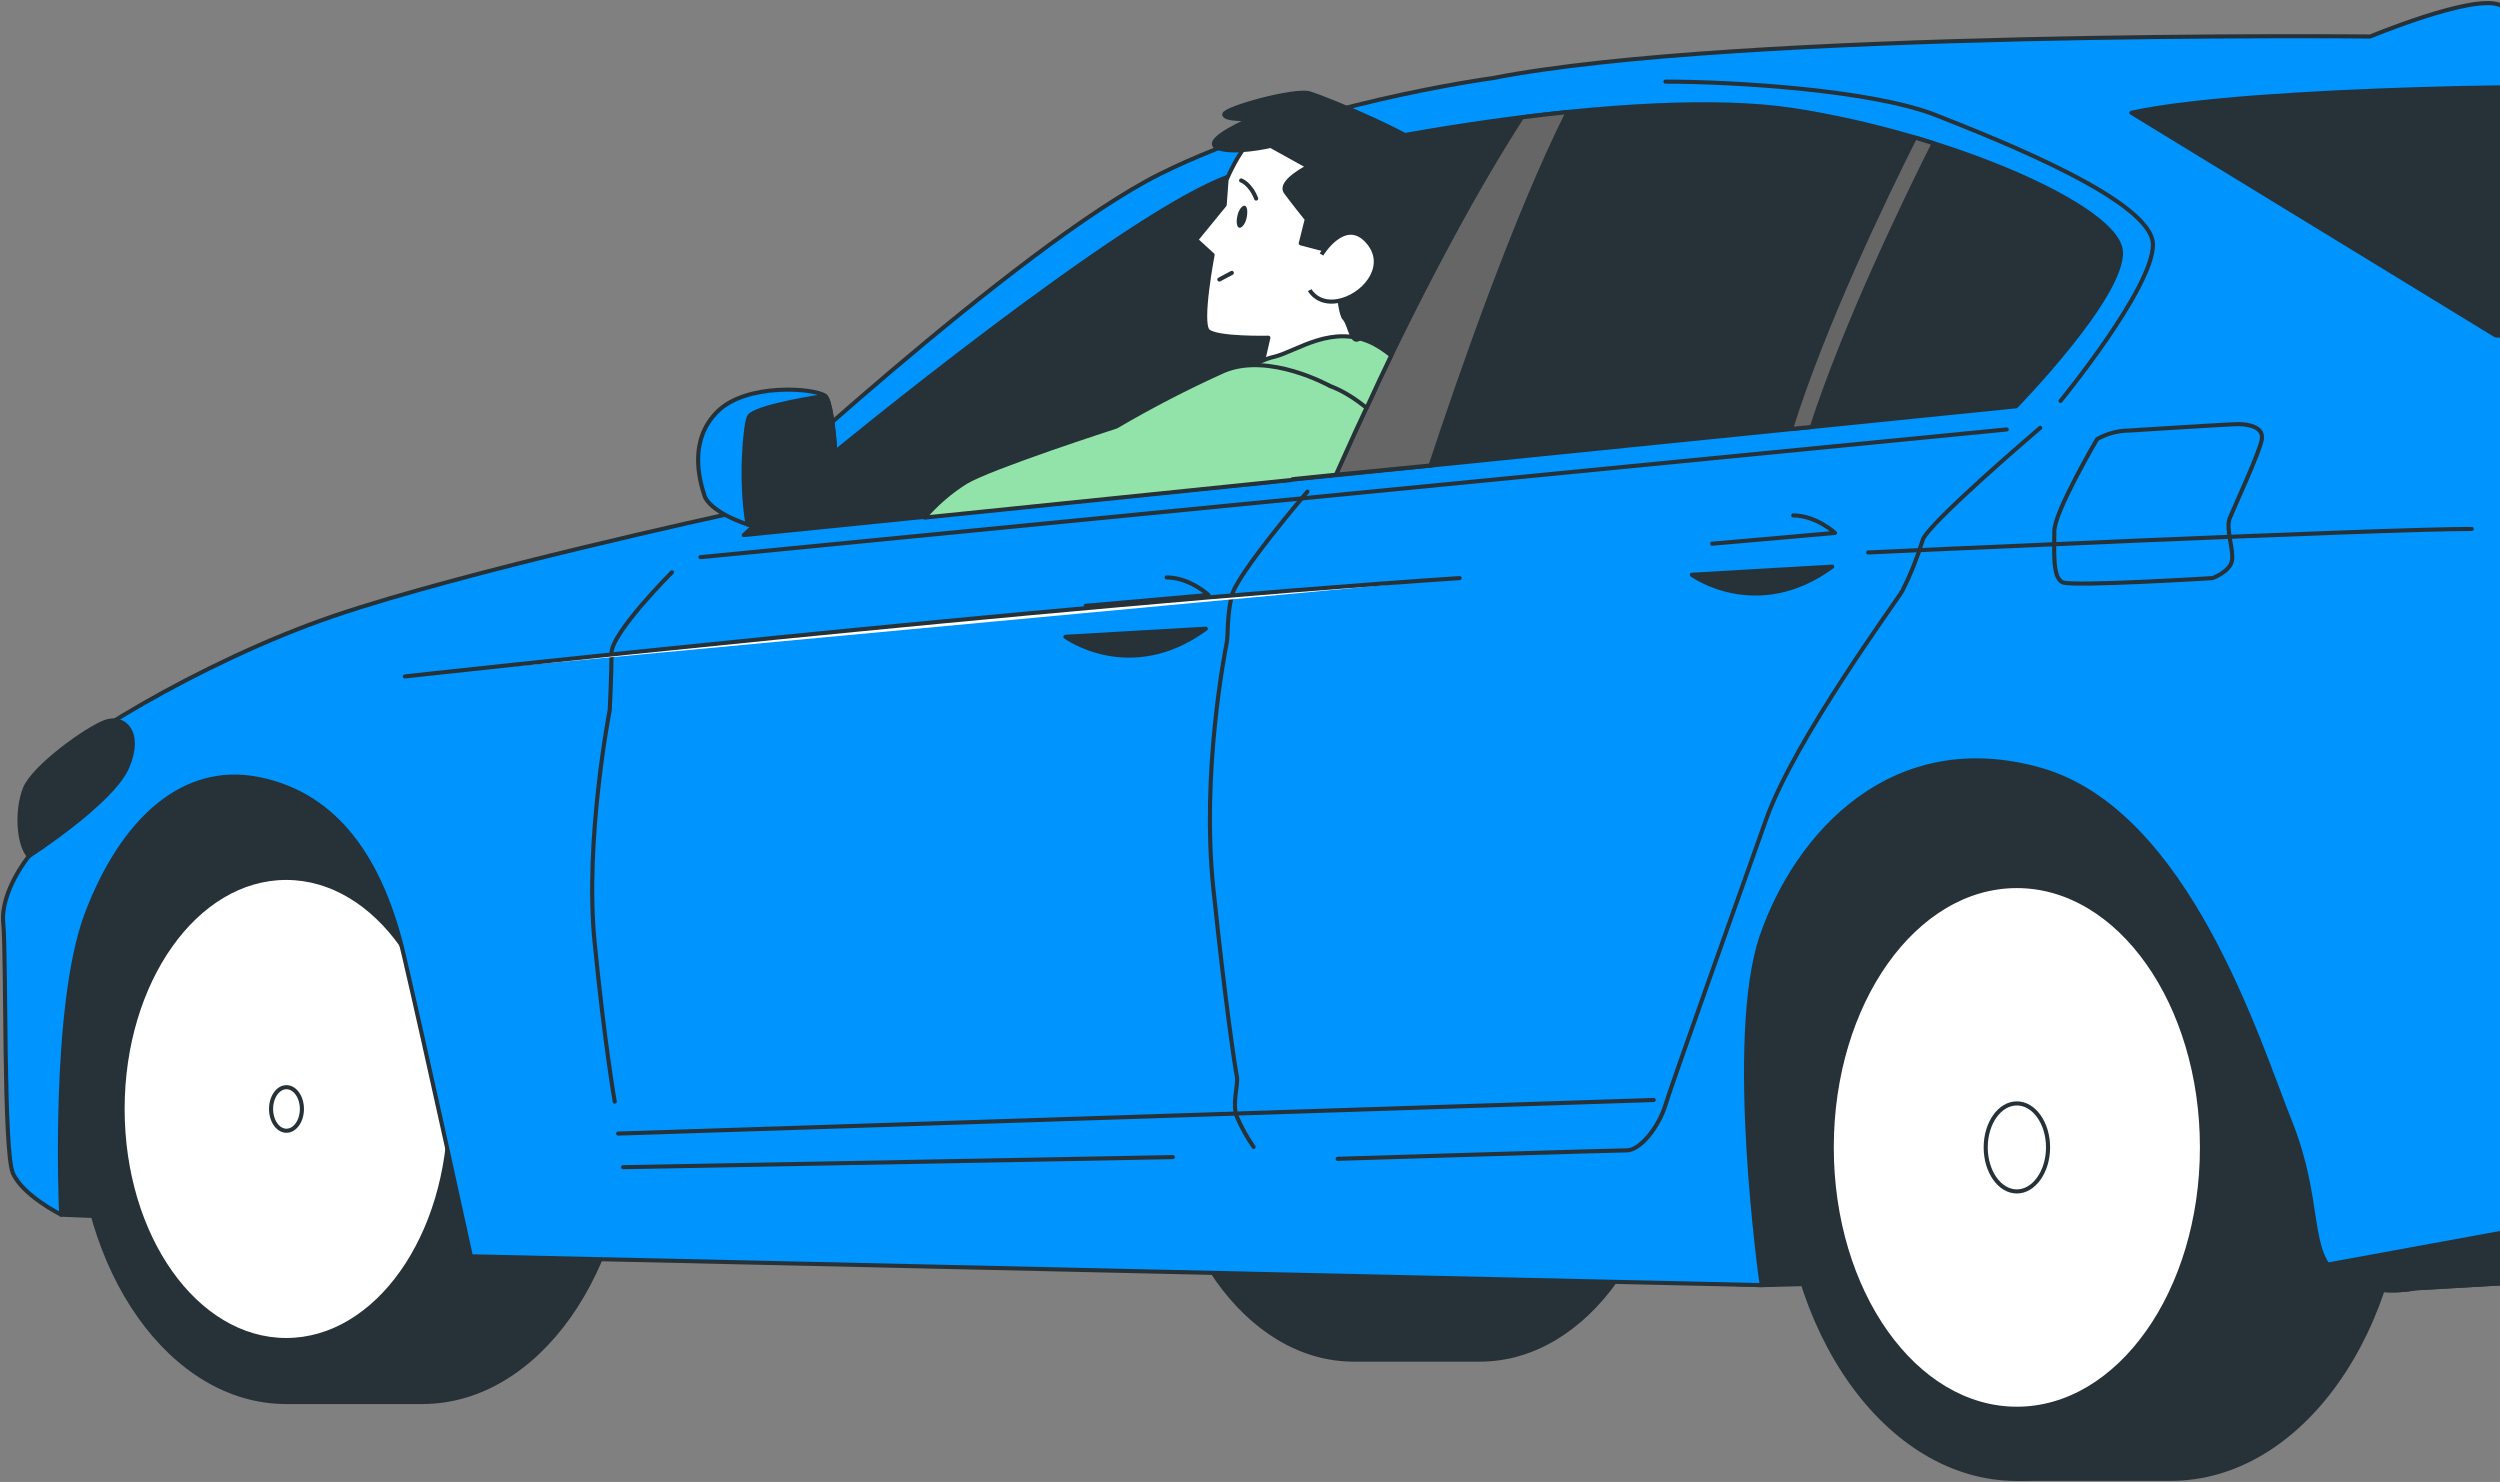 <svg width="609" height="361" viewBox="0 0 609 361" fill="none" xmlns="http://www.w3.org/2000/svg">
<rect x="0" y="0" width="609" height="361" fill="#808080" stroke="none"/>
<g clip-path="url(#clip0_94_567)">
<path d="M14.835 295.893L429.155 313.059L576.966 309.193C576.966 309.193 579.23 225.333 538.414 192.853C497.599 160.373 442.432 168.676 422.024 183.035C401.616 197.394 348.714 291.792 348.714 291.792L129.535 285.752C129.535 285.752 108.377 198.864 85.69 183.755C63.003 168.647 38.831 170.91 19.938 200.378C1.044 229.845 14.835 295.893 14.835 295.893Z" fill="#263238" stroke="#263238" stroke-linecap="round" stroke-linejoin="round"/>
<path d="M360.506 198.761H329.777C303.87 198.761 282.889 228.405 282.889 264.971C282.889 301.536 303.87 331.195 329.777 331.195H360.506C386.413 331.195 407.395 301.551 407.395 264.971C407.395 228.39 386.413 198.761 360.506 198.761Z" fill="#263238" stroke="#263238" stroke-linecap="round" stroke-linejoin="round"/>
<path d="M102.863 198.761H69.722V216.265C59.063 229.345 52.314 248.598 52.314 270.144C52.314 291.689 59.063 310.942 69.722 324.023V341.527H102.863C130.799 341.527 153.413 309.561 153.413 270.144C153.413 230.727 130.785 198.761 102.863 198.761Z" fill="#263238" stroke="#263238" stroke-linecap="round" stroke-linejoin="round"/>
<path d="M69.722 341.527C97.64 341.527 120.272 309.567 120.272 270.144C120.272 230.72 97.64 198.761 69.722 198.761C41.805 198.761 19.173 230.72 19.173 270.144C19.173 309.567 41.805 341.527 69.722 341.527Z" fill="#263238" stroke="#263238" stroke-linecap="round" stroke-linejoin="round"/>
<path d="M69.722 326.433C91.737 326.433 109.583 301.231 109.583 270.144C109.583 239.056 91.737 213.854 69.722 213.854C47.708 213.854 29.862 239.056 29.862 270.144C29.862 301.231 47.708 326.433 69.722 326.433Z" fill="white" stroke="#263238" stroke-linecap="round" stroke-linejoin="round"/>
<path d="M73.545 270.144C73.545 273.083 71.854 275.449 69.781 275.449C67.708 275.449 66.032 273.068 66.032 270.144C66.032 267.219 67.708 264.838 69.781 264.838C71.854 264.838 73.545 267.219 73.545 270.144Z" fill="white" stroke="#263238" stroke-linecap="round" stroke-linejoin="round"/>
<path d="M528.799 198.761H491.306V218.528C479.249 233.328 471.618 255.138 471.618 279.476C471.618 303.814 479.249 325.625 491.306 340.439V360.236H528.799C560.381 360.236 585.979 324.081 585.979 279.476C585.979 234.871 560.381 198.761 528.799 198.761Z" fill="#263238" stroke="#263238" stroke-linecap="round" stroke-linejoin="round"/>
<path d="M491.306 360.265C522.886 360.265 548.486 324.108 548.486 279.506C548.486 234.903 522.886 198.746 491.306 198.746C459.726 198.746 434.125 234.903 434.125 279.506C434.125 324.108 459.726 360.265 491.306 360.265Z" fill="#263238" stroke="#263238" stroke-linecap="round" stroke-linejoin="round"/>
<path d="M491.306 343.173C516.211 343.173 536.4 314.668 536.4 279.506C536.4 244.343 516.211 215.839 491.306 215.839C466.401 215.839 446.211 244.343 446.211 279.506C446.211 314.668 466.401 343.173 491.306 343.173Z" fill="white" stroke="#263238" stroke-linecap="round" stroke-linejoin="round"/>
<path d="M498.907 279.506C498.907 285.385 495.496 290.235 491.306 290.235C487.115 290.235 483.719 285.429 483.719 279.506C483.719 273.583 487.115 268.792 491.306 268.792C495.496 268.792 498.907 273.583 498.907 279.506Z" fill="white" stroke="#263238" stroke-linecap="round" stroke-linejoin="round"/>
<path d="M363.609 19.032C363.609 19.032 316.794 25.264 282.462 42.43C248.13 59.596 177.937 125.1 177.937 125.1C177.937 125.1 113.244 139.136 81.191 150.085C49.138 161.034 13.262 182.815 8.601 190.604C3.94 198.393 7.043 208.549 7.043 208.549C7.043 208.549 0.015 217.132 0.794 224.921C1.573 232.711 0.794 280.299 3.132 285.752C5.47 291.204 14.894 295.893 14.894 295.893C14.894 295.893 12.556 245.203 21.143 222.585C29.73 199.966 44.55 185.93 63.282 189.825C82.014 193.72 92.924 209.328 98.379 232.725C103.834 256.123 114.714 306.034 114.714 306.034L429.155 313.059C429.155 313.059 420.569 253.007 429.155 228.052C437.742 203.096 461.135 177.377 496.996 187.488C532.857 197.6 550.059 253.786 557.867 273.274C565.674 292.762 561.763 305.255 569.629 310.722C577.495 316.189 588.346 313.838 588.346 313.838C588.346 313.838 877.807 297.451 887.158 293.556C896.51 289.661 933.179 283.415 935.532 276.405C937.884 269.394 948.015 239.736 947.294 211.665C946.574 183.594 935.532 168.764 934.061 164.091C932.591 159.417 936.399 147.719 934.061 139.106C931.724 130.494 928.592 124.292 927.033 117.267C925.475 110.241 923.916 104.039 913.8 99.336C903.685 94.633 855.282 89.974 845.137 87.579C834.992 85.183 749.89 46.325 716.278 35.405C682.667 24.485 618.752 15.123 618.752 15.123C618.752 15.123 615.621 3.366 608.607 1.088C601.594 -1.19 577.393 8.892 577.393 8.892C577.393 8.892 422.907 7.334 363.609 19.032Z" fill="#0094FF" stroke="#263238" stroke-linecap="round" stroke-linejoin="round"/>
<path d="M935.532 276.405C939.099 265.949 941.977 255.271 944.148 244.439C930.165 244.733 719.793 249.23 708.471 253.007C696.709 256.902 680.388 287.325 680.388 287.325L566.997 308.062C567.694 309.101 568.576 310.003 569.6 310.722C577.393 316.175 588.317 313.838 588.317 313.838C588.317 313.838 877.807 297.451 887.158 293.556C896.51 289.661 933.179 283.415 935.532 276.405Z" fill="#263238" stroke="#263238" stroke-linecap="round" stroke-linejoin="round"/>
<path d="M181.172 130.347L491.114 98.969C491.114 98.969 517.286 72.147 516.654 61.271C516.022 50.396 474.47 32.554 436.713 26.792C398.955 21.031 324.895 34.464 299.974 42.768C275.052 51.072 202.198 111.109 202.198 111.109L181.172 130.347Z" fill="#263238" stroke="#263238" stroke-linecap="round" stroke-linejoin="round"/>
<path d="M436.272 104.51L441.374 103.995C449.431 79.099 464.266 48.456 471.059 34.92C469.589 34.435 468.031 33.979 466.487 33.524C459.267 47.868 444.167 79.158 436.272 104.51Z" fill="#666666" stroke="#263238" stroke-linecap="round" stroke-linejoin="round"/>
<path d="M325.425 115.65L348.494 113.387C355.845 91.135 369.225 52.63 381.914 27.307C378.194 27.689 374.46 28.115 370.74 28.585C362.403 41.46 346.068 69.134 325.425 115.65Z" fill="#666666" stroke="#263238" stroke-linecap="round" stroke-linejoin="round"/>
<path d="M204.183 123.248C204.183 123.248 203.536 98.337 200.977 96.426C198.419 94.516 181.863 93.222 174.776 100.248C167.689 107.273 170.365 116.855 171.586 120.691C172.806 124.527 181.804 128.363 187.568 128.995C193.332 129.627 199.698 128.363 204.183 123.248Z" fill="#0094FF" stroke="#263238" stroke-linecap="round" stroke-linejoin="round"/>
<path d="M182.451 101.526C181.51 103.393 180.246 117.208 182.113 127.745C183.885 128.342 185.713 128.76 187.568 128.995C193.317 129.641 199.698 128.363 204.183 123.248C204.183 123.248 203.536 98.337 200.977 96.426C200.977 96.426 183.731 98.969 182.451 101.526Z" fill="#263238" stroke="#263238" stroke-linecap="round" stroke-linejoin="round"/>
<path d="M519.212 27.468L608.034 81.759C608.034 81.759 755.065 77.35 824.655 84.948C824.655 84.948 744.141 47.912 721.733 39.608C699.326 31.304 653.349 23.001 644.409 21.722C635.47 20.443 548.604 21.046 519.212 27.468Z" fill="#263238" stroke="#263238" stroke-linecap="round" stroke-linejoin="round"/>
<path d="M446.329 138.033L412.129 140.017C412.129 140.017 427.891 151.51 446.329 138.033Z" fill="#263238" stroke="#263238" stroke-linecap="round" stroke-linejoin="round"/>
<path d="M417.055 132.449L447.005 129.818C447.005 129.818 442.403 125.556 436.801 125.556" stroke="#263238" stroke-linecap="round" stroke-linejoin="round"/>
<path d="M293.739 153.156L259.54 155.126C259.54 155.126 275.316 166.634 293.739 153.156Z" fill="#263238" stroke="#263238" stroke-linecap="round" stroke-linejoin="round"/>
<path d="M264.465 147.572L294.401 144.941C294.401 144.941 289.784 140.664 284.197 140.664" stroke="#263238" stroke-linecap="round" stroke-linejoin="round"/>
<path d="M318.485 119.765C318.485 119.765 301.282 139.826 300.047 145.147C298.812 150.467 299.224 154.567 298.827 156.61C298.43 158.653 292.622 188.135 295.563 216.368C298.503 244.601 300.885 260.179 301.297 262.222C301.709 264.265 300.062 268.777 301.297 272.04C302.406 274.622 303.776 277.084 305.384 279.388" stroke="#263238" stroke-linecap="round" stroke-linejoin="round"/>
<path d="M496.996 104.216C496.996 104.216 469.148 127.951 468.339 131.64C467.057 135.871 465.409 139.982 463.414 143.927C462.605 145.558 437.213 179.949 430.243 199.584C423.274 219.219 407.307 263.854 405.704 269.174C404.101 274.494 399.558 280.226 396.294 280.226C393.03 280.226 325.851 282.283 325.851 282.283" stroke="#263238" stroke-linecap="round" stroke-linejoin="round"/>
<path d="M501.951 97.661C501.951 97.661 524.461 70.237 524.461 59.596C524.461 48.956 487.203 34.215 471.633 28.071C456.062 21.928 422.495 19.885 405.704 19.885" stroke="#263238" stroke-linecap="round" stroke-linejoin="round"/>
<path d="M488.835 104.613L170.645 135.726" stroke="#263238" stroke-linecap="round" stroke-linejoin="round"/>
<path d="M150.575 276.14L402.837 267.954" stroke="#263238" stroke-linecap="round" stroke-linejoin="round"/>
<path d="M151.795 284.326L285.712 281.872" stroke="#263238" stroke-linecap="round" stroke-linejoin="round"/>
<path d="M163.675 139.415C163.675 139.415 148.972 154.112 148.972 159.065C148.972 164.017 148.531 172.968 148.531 172.968C148.531 172.968 142.385 204.493 144.841 229.463C147.296 254.433 149.752 268.351 149.752 268.351" stroke="#263238" stroke-linecap="round" stroke-linejoin="round"/>
<path d="M7.043 208.549C7.043 208.549 27.304 195.498 30.994 186.9C34.685 178.303 30.171 174.217 25.672 175.848C21.173 177.48 8.028 186.9 6.014 192.221C3.999 197.541 4.44 205.624 7.043 208.549Z" fill="#263238" stroke="#263238" stroke-linecap="round" stroke-linejoin="round"/>
<path d="M510.861 106.964C510.861 106.964 500.436 124.674 500.436 129.362C500.436 134.05 499.907 140.826 502.509 141.869C505.112 142.913 539.003 140.826 539.003 140.826C539.003 140.826 543.164 139.268 543.693 136.652C544.222 134.036 542.12 128.848 543.164 126.232C544.207 123.616 550.515 110.065 550.986 106.964C551.456 103.863 547.339 103.319 545.251 103.319C543.164 103.319 518.668 104.877 518.668 104.877C515.932 104.907 513.247 105.624 510.861 106.964Z" stroke="#263238" stroke-linecap="round" stroke-linejoin="round"/>
<path d="M98.614 164.782C98.614 164.782 253.923 147.601 355.551 140.826L98.614 164.782Z" fill="white"/>
<path d="M98.614 164.782C98.614 164.782 253.923 147.601 355.551 140.826" stroke="#263238" stroke-linecap="round" stroke-linejoin="round"/>
<path d="M455.092 134.579C455.092 134.579 579.642 128.848 602.123 128.848" stroke="#263238" stroke-linecap="round" stroke-linejoin="round"/>
<path d="M298.783 43.826L298.327 49.911L291.372 58.42L295.386 62.094C295.386 62.094 292.21 78.658 294.269 80.612C296.327 82.567 308.972 82.273 308.972 82.273C308.972 82.273 304.179 103.128 303.929 104.157C303.679 105.186 329.027 102.54 329.027 102.54C329.027 102.54 328.777 86.256 331.659 81.847C334.931 77.337 338.575 73.109 342.554 69.208C346.465 65.122 343.774 48.191 333.732 38.873C323.69 29.555 319.029 28.012 311.501 29.394C303.973 30.775 298.783 43.826 298.783 43.826Z" fill="white" stroke="#263238" stroke-linecap="round" stroke-linejoin="round"/>
<path d="M297.038 68.092L300.071 66.473" stroke="#263238" stroke-linecap="round" stroke-linejoin="round"/>
<path d="M301.444 52.541C301.076 54.011 301.282 55.378 301.9 55.481C302.517 55.584 303.37 54.54 303.679 53.056C303.988 51.571 303.841 50.234 303.238 50.116C302.635 49.999 301.738 51.057 301.444 52.541Z" fill="#263238"/>
<path d="M348.494 113.386H348.714L348.582 113.122L348.494 113.386Z" fill="#92E3A9" stroke="#263238" stroke-linecap="round" stroke-linejoin="round"/>
<path d="M334.791 95.221C332.394 93.201 329.56 91.767 326.513 91.033C317.529 89.313 304.34 93.472 304.34 93.472C303.488 93.913 293.019 108.625 286.55 119.633L325.425 115.65C328.659 108.399 331.781 101.59 334.791 95.221Z" fill="#92E3A9" stroke="#263238" stroke-linecap="round" stroke-linejoin="round"/>
<path d="M338.893 86.609C337.526 85.482 336.048 84.497 334.482 83.669C324.675 78.819 316.074 85.433 310.604 86.859C307.808 87.472 305.226 88.821 303.127 90.767C301.028 92.713 299.487 95.184 298.665 97.925C298.665 97.925 294.93 103.29 296.474 105.274C298.018 107.258 309.634 94.06 316.809 93.105C322.278 92.37 327.777 95.265 332.909 99.351C334.938 94.903 336.932 90.655 338.893 86.609Z" fill="#92E3A9" stroke="#263238" stroke-linecap="round" stroke-linejoin="round"/>
<path d="M302.341 43.959C302.341 43.959 304.546 44.679 306.002 48.368" stroke="#263238" stroke-linecap="round" stroke-linejoin="round"/>
<path d="M318.705 40.608C318.705 40.608 311.354 44.267 313.221 46.824C315.088 49.382 318.338 53.394 318.338 53.394L316.867 59.273L325.263 61.463C325.263 61.463 325.998 76.071 327.468 77.541C328.939 79.011 329.248 84.889 331.644 81.95C334.041 79.011 346.068 70.016 348.994 64.549C351.92 59.082 353.405 42.856 349.758 38.094C346.112 33.333 322.705 23.853 319.058 22.751C315.412 21.649 298.224 26.41 298.224 27.865C298.224 29.32 304.796 28.968 304.796 28.968C304.796 28.968 292.74 34.082 296.401 35.905C300.062 37.727 309.56 35.537 309.56 35.537L318.705 40.608Z" fill="#263238" stroke="#263238" stroke-linecap="round" stroke-linejoin="round"/>
<path d="M321.911 61.991C321.911 61.991 327.424 52.865 332.879 58.552C338.334 64.24 332.997 71.236 327.13 73.029C321.264 74.822 319.044 70.677 319.044 70.677" fill="white"/>
<path d="M321.911 61.991C321.911 61.991 327.424 52.865 332.879 58.552C338.334 64.24 332.997 71.236 327.13 73.029C321.264 74.822 319.044 70.677 319.044 70.677" stroke="#263238" stroke-miterlimit="10"/>
<path d="M323.881 93.972C323.881 93.972 309.178 85.786 298.239 90.312C289.236 94.36 280.46 98.893 271.949 103.892C271.949 103.892 241.073 113.857 235.192 117.487C231.459 119.841 228.099 122.739 225.223 126.085L314.28 116.958" fill="#92E3A9"/>
<path d="M323.881 93.972C323.881 93.972 309.178 85.786 298.239 90.312C289.236 94.36 280.46 98.893 271.949 103.892C271.949 103.892 241.073 113.857 235.192 117.487C231.459 119.841 228.099 122.739 225.223 126.085L314.28 116.958" stroke="#263238" stroke-linecap="round" stroke-linejoin="round"/>
</g>
<defs>
<clipPath id="clip0_94_567">
<rect width="948" height="361" fill="white"/>
</clipPath>
</defs>
</svg>
